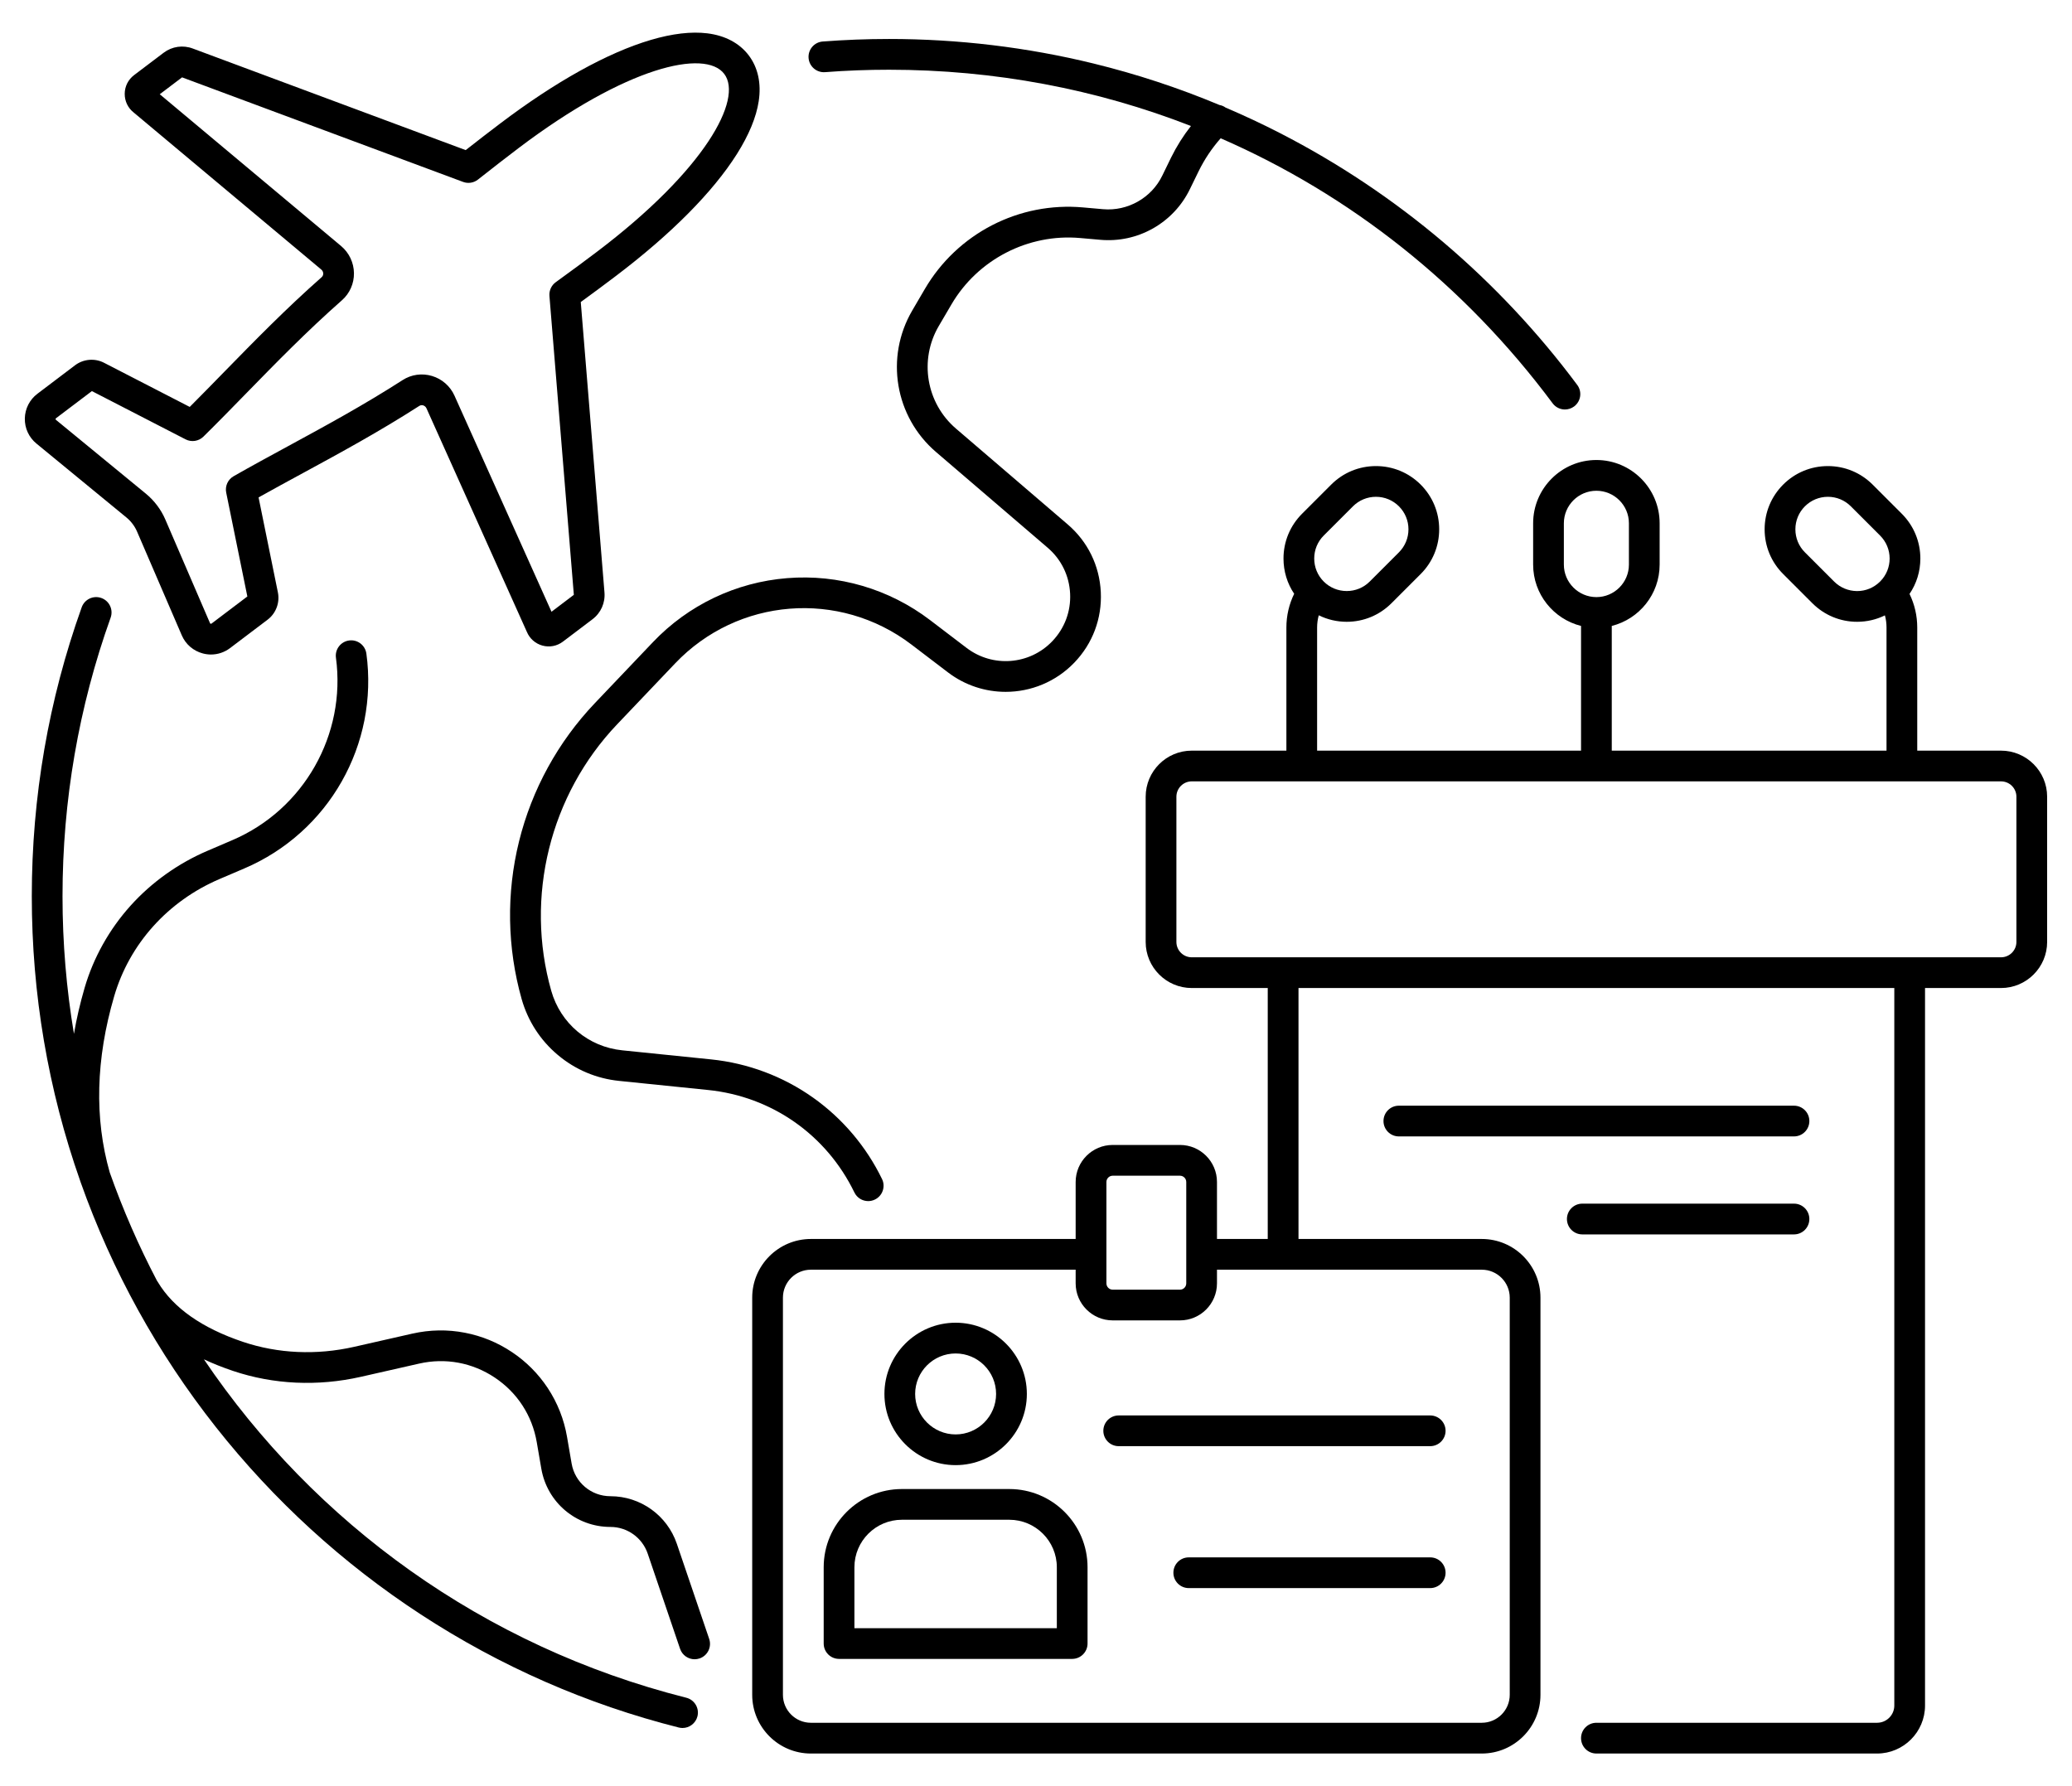 <?xml version="1.0" encoding="UTF-8"?> <svg xmlns="http://www.w3.org/2000/svg" width="58" height="50" viewBox="0 0 58 50" fill="none"><g clip-path="url(#clip0_214_228)"><path d="M1.02 12.417L3.539 14.486C3.668 14.592 3.771 14.729 3.837 14.882L5.089 17.786C5.198 18.038 5.413 18.222 5.678 18.292C5.754 18.312 5.83 18.322 5.906 18.322C6.097 18.322 6.284 18.26 6.44 18.142L7.492 17.346C7.725 17.169 7.837 16.871 7.779 16.584L7.238 13.924C7.64 13.699 8.048 13.477 8.476 13.245C9.529 12.673 10.619 12.081 11.735 11.364C11.777 11.336 11.819 11.34 11.846 11.348C11.87 11.356 11.913 11.376 11.937 11.428L14.748 17.688C14.827 17.876 14.983 18.015 15.18 18.071C15.381 18.127 15.592 18.087 15.758 17.961L16.585 17.335C16.822 17.156 16.947 16.872 16.92 16.577L16.257 8.455C16.621 8.19 16.947 7.948 17.229 7.734C18.783 6.558 19.959 5.373 20.63 4.308C20.965 3.776 21.17 3.28 21.238 2.834C21.314 2.336 21.218 1.892 20.959 1.55C20.7 1.208 20.299 0.995 19.799 0.933C19.351 0.878 18.819 0.94 18.216 1.118C17.008 1.475 15.549 2.285 13.995 3.462C13.711 3.676 13.389 3.925 13.036 4.202L5.401 1.36C5.123 1.254 4.817 1.298 4.58 1.477L3.753 2.103C3.587 2.229 3.491 2.421 3.491 2.629C3.491 2.834 3.582 3.023 3.742 3.149L8.995 7.547C9.04 7.584 9.047 7.632 9.048 7.657C9.048 7.686 9.041 7.727 9.003 7.76C7.998 8.647 7.125 9.542 6.279 10.407C5.947 10.747 5.63 11.072 5.311 11.391L2.912 10.155C2.652 10.021 2.334 10.049 2.101 10.225L1.047 11.023C0.829 11.188 0.701 11.44 0.695 11.713C0.69 11.987 0.808 12.243 1.02 12.417ZM1.566 11.709L2.572 10.948L5.195 12.299C5.36 12.384 5.561 12.353 5.694 12.223C6.095 11.828 6.483 11.43 6.895 11.008C7.729 10.154 8.591 9.27 9.572 8.405C9.789 8.214 9.912 7.937 9.908 7.646C9.904 7.352 9.773 7.076 9.548 6.887L4.472 2.638L5.097 2.165C5.097 2.165 5.098 2.165 5.098 2.166L12.962 5.092C13.103 5.145 13.261 5.12 13.379 5.027C13.803 4.692 14.185 4.397 14.514 4.147C17.541 1.856 19.741 1.366 20.273 2.069C20.805 2.772 19.738 4.756 16.71 7.048C16.383 7.296 15.995 7.583 15.556 7.9C15.434 7.989 15.368 8.134 15.38 8.284L16.063 16.649C16.063 16.65 16.063 16.651 16.063 16.651L15.438 17.125L12.722 11.076C12.602 10.809 12.372 10.607 12.091 10.524C11.812 10.441 11.513 10.483 11.27 10.64C10.181 11.34 9.105 11.924 8.065 12.489C7.538 12.775 7.039 13.046 6.541 13.33C6.379 13.422 6.295 13.607 6.332 13.79L6.924 16.697L5.921 17.456C5.917 17.459 5.91 17.464 5.897 17.461C5.885 17.457 5.881 17.449 5.879 17.445L4.627 14.541C4.507 14.263 4.319 14.014 4.085 13.821L1.565 11.752C1.562 11.75 1.555 11.744 1.556 11.73C1.556 11.717 1.563 11.712 1.566 11.709Z" fill="black"></path><path d="M18.276 17.977L16.651 19.684C15.621 20.766 14.887 22.104 14.529 23.554C14.17 25.004 14.196 26.53 14.602 27.967C14.776 28.581 15.126 29.122 15.615 29.532C16.103 29.943 16.697 30.194 17.332 30.258L19.817 30.512C21.601 30.693 23.133 31.766 23.916 33.38C23.99 33.533 24.143 33.623 24.303 33.623C24.366 33.623 24.43 33.609 24.491 33.579C24.704 33.476 24.794 33.218 24.69 33.005C24.251 32.1 23.586 31.313 22.765 30.73C21.924 30.132 20.935 29.761 19.905 29.656L17.419 29.402C16.47 29.306 15.69 28.651 15.43 27.733C14.688 25.109 15.394 22.252 17.274 20.277L18.899 18.57C20.649 16.731 23.492 16.504 25.512 18.042L26.537 18.823C27.017 19.188 27.585 19.367 28.151 19.367C28.854 19.367 29.552 19.09 30.072 18.55C30.586 18.016 30.849 17.314 30.814 16.574C30.778 15.834 30.449 15.161 29.886 14.679L26.761 11.999C25.926 11.284 25.723 10.076 26.278 9.127L26.633 8.522C27.369 7.264 28.783 6.534 30.235 6.663L30.801 6.713C31.317 6.758 31.827 6.648 32.277 6.393C32.727 6.137 33.085 5.756 33.31 5.29C33.383 5.138 33.465 4.97 33.554 4.79C33.719 4.455 33.925 4.147 34.17 3.871C37.799 5.454 40.996 7.978 43.461 11.289C43.545 11.403 43.675 11.463 43.806 11.463C43.895 11.463 43.986 11.435 44.063 11.378C44.253 11.236 44.293 10.966 44.151 10.776C43.06 9.31 41.8 7.967 40.406 6.783C39.004 5.594 37.468 4.567 35.838 3.73C35.337 3.472 34.826 3.233 34.308 3.012C34.256 2.974 34.197 2.95 34.136 2.939C32.993 2.461 31.813 2.072 30.61 1.778C28.748 1.322 26.822 1.091 24.887 1.091C24.269 1.091 23.644 1.115 23.03 1.162C22.793 1.18 22.616 1.387 22.634 1.624C22.652 1.861 22.859 2.038 23.096 2.02C23.688 1.974 24.291 1.952 24.887 1.952C27.839 1.952 30.693 2.495 33.337 3.527C33.123 3.8 32.937 4.095 32.782 4.409C32.693 4.591 32.609 4.762 32.535 4.916C32.234 5.539 31.567 5.917 30.877 5.856L30.311 5.806C29.433 5.728 28.554 5.901 27.77 6.305C26.986 6.71 26.336 7.326 25.89 8.087L25.536 8.692C24.77 10.001 25.05 11.666 26.201 12.653L29.326 15.332C29.707 15.658 29.93 16.114 29.955 16.616C29.979 17.117 29.8 17.592 29.452 17.954C28.817 18.614 27.788 18.693 27.058 18.138L26.033 17.357C24.889 16.486 23.469 16.069 22.036 16.184C20.602 16.298 19.267 16.935 18.276 17.977Z" fill="black"></path><path d="M18.946 43.215C18.675 42.419 17.928 41.884 17.087 41.884C16.549 41.884 16.092 41.499 16.001 40.969L15.873 40.225C15.788 39.73 15.605 39.269 15.331 38.853C15.066 38.454 14.729 38.115 14.328 37.848C13.927 37.58 13.486 37.399 13.015 37.308C12.526 37.213 12.03 37.222 11.54 37.333L9.914 37.702C8.859 37.941 7.782 37.893 6.798 37.562C5.653 37.176 4.853 36.614 4.42 35.891C4.413 35.878 4.404 35.866 4.395 35.854C3.884 34.879 3.441 33.865 3.071 32.818C2.64 31.306 2.682 29.648 3.195 27.892C3.623 26.424 4.698 25.227 6.143 24.608L6.845 24.308C7.425 24.06 7.955 23.721 8.422 23.3C8.877 22.89 9.261 22.412 9.564 21.878C9.867 21.344 10.081 20.768 10.2 20.168C10.321 19.552 10.341 18.922 10.256 18.298C10.224 18.062 10.008 17.897 9.772 17.929C9.537 17.961 9.372 18.177 9.404 18.413C9.694 20.564 8.503 22.663 6.507 23.517L5.805 23.818C4.989 24.167 4.247 24.696 3.658 25.349C3.061 26.011 2.615 26.807 2.369 27.651C2.243 28.083 2.143 28.513 2.07 28.94C1.859 27.684 1.75 26.397 1.75 25.089C1.75 22.411 2.203 19.787 3.097 17.29C3.177 17.066 3.061 16.82 2.837 16.74C2.613 16.66 2.367 16.776 2.287 17C1.36 19.59 0.89 22.312 0.89 25.089C0.89 27.823 1.346 30.505 2.246 33.061C2.25 33.074 2.254 33.087 2.259 33.099C3.136 35.574 4.408 37.878 6.042 39.948C7.663 42 9.593 43.765 11.779 45.193C14.003 46.646 16.433 47.711 19 48.359C19.036 48.368 19.071 48.372 19.106 48.372C19.298 48.372 19.473 48.242 19.523 48.047C19.581 47.816 19.441 47.583 19.211 47.525C13.537 46.093 8.808 42.642 5.708 38.052C5.962 38.171 6.234 38.279 6.524 38.377C7.657 38.758 8.895 38.815 10.104 38.541L11.731 38.172C12.468 38.004 13.221 38.143 13.85 38.563C14.48 38.983 14.897 39.625 15.025 40.371L15.153 41.115C15.316 42.059 16.129 42.744 17.087 42.744C17.56 42.744 17.979 43.045 18.131 43.492L19.037 46.156C19.098 46.335 19.265 46.448 19.444 46.448C19.49 46.448 19.537 46.44 19.583 46.425C19.808 46.348 19.928 46.104 19.852 45.879L18.946 43.215Z" fill="black"></path><path d="M26.75 41.014C27.849 41.014 28.744 40.12 28.744 39.021C28.744 37.922 27.849 37.027 26.75 37.027C25.651 37.027 24.757 37.922 24.757 39.021C24.757 40.12 25.651 41.014 26.75 41.014ZM26.75 37.888C27.375 37.888 27.883 38.396 27.883 39.021C27.883 39.645 27.375 40.154 26.75 40.154C26.125 40.154 25.617 39.645 25.617 39.021C25.617 38.396 26.125 37.888 26.75 37.888Z" fill="black"></path><path d="M28.253 41.683H25.246C24.039 41.683 23.057 42.665 23.057 43.872V46.008C23.057 46.245 23.249 46.438 23.487 46.438H30.013C30.25 46.438 30.443 46.245 30.443 46.008V43.872C30.443 42.665 29.461 41.683 28.253 41.683ZM29.583 45.578H23.917V43.872C23.917 43.139 24.513 42.543 25.246 42.543H28.253C28.986 42.543 29.583 43.139 29.583 43.872L29.583 45.578Z" fill="black"></path><path d="M30.885 40.053C30.885 40.29 31.077 40.483 31.315 40.483H40.034C40.272 40.483 40.465 40.29 40.465 40.053C40.465 39.815 40.272 39.623 40.034 39.623H31.315C31.077 39.623 30.885 39.815 30.885 40.053Z" fill="black"></path><path d="M40.035 43.596H33.276C33.038 43.596 32.846 43.788 32.846 44.026C32.846 44.263 33.038 44.456 33.276 44.456H40.035C40.272 44.456 40.465 44.263 40.465 44.026C40.465 43.788 40.272 43.596 40.035 43.596Z" fill="black"></path><path d="M50.648 31.382C50.648 31.144 50.456 30.952 50.218 30.952H39.157C38.919 30.952 38.727 31.144 38.727 31.382C38.727 31.619 38.919 31.812 39.157 31.812H50.218C50.456 31.812 50.648 31.619 50.648 31.382Z" fill="black"></path><path d="M50.218 34.555C50.456 34.555 50.648 34.362 50.648 34.124C50.648 33.887 50.456 33.694 50.218 33.694H44.292C44.055 33.694 43.862 33.887 43.862 34.124C43.862 34.362 44.055 34.555 44.292 34.555H50.218Z" fill="black"></path><path d="M56.013 21.013H53.668V17.566C53.668 17.237 53.594 16.918 53.452 16.626C53.649 16.336 53.755 15.994 53.755 15.635C53.755 15.162 53.571 14.718 53.237 14.383L52.419 13.565C52.084 13.231 51.64 13.047 51.167 13.047C50.694 13.047 50.249 13.231 49.915 13.565C49.581 13.9 49.396 14.344 49.396 14.817C49.396 15.29 49.58 15.735 49.915 16.069L50.733 16.887C51.067 17.221 51.512 17.406 51.985 17.406C52.259 17.406 52.524 17.344 52.763 17.226C52.793 17.336 52.808 17.45 52.808 17.566V21.013H45.117V17.522C45.886 17.329 46.457 16.633 46.457 15.805V14.648C46.457 13.672 45.663 12.877 44.687 12.877C43.711 12.877 42.916 13.672 42.916 14.648V15.805C42.916 16.633 43.487 17.329 44.257 17.522V21.013H36.869V17.566C36.869 17.449 36.885 17.334 36.915 17.224C37.156 17.343 37.422 17.406 37.698 17.406C38.171 17.406 38.615 17.221 38.95 16.887L39.768 16.069C40.102 15.735 40.286 15.29 40.286 14.817C40.286 14.344 40.102 13.9 39.768 13.565C39.433 13.231 38.989 13.047 38.516 13.047C38.043 13.047 37.598 13.231 37.264 13.565L36.446 14.383C36.112 14.718 35.928 15.162 35.928 15.635C35.928 15.992 36.032 16.332 36.227 16.622C36.084 16.914 36.009 17.235 36.009 17.566V21.013H33.36C32.648 21.013 32.07 21.591 32.07 22.303V26.368C32.07 27.079 32.648 27.658 33.36 27.658H35.487V34.683H34.066V33.088C34.066 32.516 33.602 32.051 33.03 32.051H31.147C30.575 32.051 30.11 32.516 30.11 33.088V34.683H22.698C21.793 34.683 21.056 35.42 21.056 36.325V47.444C21.056 48.35 21.793 49.087 22.698 49.087H41.479C42.384 49.087 43.121 48.35 43.121 47.444V36.325C43.121 35.42 42.384 34.683 41.479 34.683H36.348V27.658H53.026V47.744C53.026 48.01 52.809 48.226 52.544 48.226H44.687C44.449 48.226 44.257 48.419 44.257 48.656C44.257 48.894 44.449 49.087 44.687 49.087H52.544C53.284 49.087 53.886 48.484 53.886 47.744V27.658H56.013C56.725 27.658 57.304 27.079 57.304 26.368V22.303C57.304 21.591 56.725 21.013 56.013 21.013ZM51.341 16.279L50.523 15.461C50.351 15.289 50.257 15.06 50.257 14.817C50.257 14.574 50.351 14.346 50.523 14.174C50.695 14.002 50.924 13.907 51.167 13.907C51.41 13.907 51.638 14.002 51.81 14.174L52.628 14.992C52.8 15.164 52.895 15.392 52.895 15.635C52.895 15.875 52.803 16.101 52.635 16.272C52.63 16.277 52.624 16.282 52.619 16.288C52.448 16.454 52.224 16.546 51.985 16.546C51.742 16.545 51.513 16.451 51.341 16.279ZM43.776 15.805V14.648C43.776 14.146 44.185 13.738 44.687 13.738C45.189 13.738 45.597 14.146 45.597 14.648V15.805C45.597 16.306 45.189 16.715 44.687 16.715C44.185 16.715 43.776 16.306 43.776 15.805ZM37.054 14.992L37.872 14.174C38.044 14.002 38.273 13.907 38.516 13.907C38.759 13.907 38.988 14.002 39.16 14.174C39.331 14.346 39.426 14.574 39.426 14.817C39.426 15.06 39.331 15.289 39.16 15.461L38.342 16.279C38.17 16.451 37.941 16.545 37.698 16.545C37.455 16.545 37.226 16.451 37.054 16.279C36.882 16.107 36.788 15.878 36.788 15.635C36.788 15.392 36.882 15.164 37.054 14.992ZM30.971 33.088C30.971 32.991 31.05 32.912 31.147 32.912H33.03C33.127 32.912 33.206 32.991 33.206 33.088V35.925C33.206 36.023 33.127 36.102 33.03 36.102H31.147C31.05 36.102 30.971 36.023 30.971 35.925V33.088ZM42.261 36.325V47.444C42.261 47.875 41.91 48.226 41.479 48.226H22.698C22.267 48.226 21.916 47.875 21.916 47.444V36.325C21.916 35.894 22.267 35.543 22.698 35.543H30.11V35.925C30.11 36.497 30.575 36.962 31.147 36.962H33.03C33.602 36.962 34.066 36.497 34.066 35.925V35.543H41.479C41.91 35.543 42.261 35.894 42.261 36.325ZM56.444 26.368C56.444 26.605 56.251 26.798 56.013 26.798H33.36C33.123 26.798 32.93 26.605 32.93 26.368V22.303C32.93 22.066 33.123 21.873 33.36 21.873H56.013C56.251 21.873 56.444 22.066 56.444 22.303V26.368Z" fill="black"></path></g><defs><clipPath id="clip0_214_228"><rect width="58" height="50" fill="white"></rect></clipPath></defs></svg> 